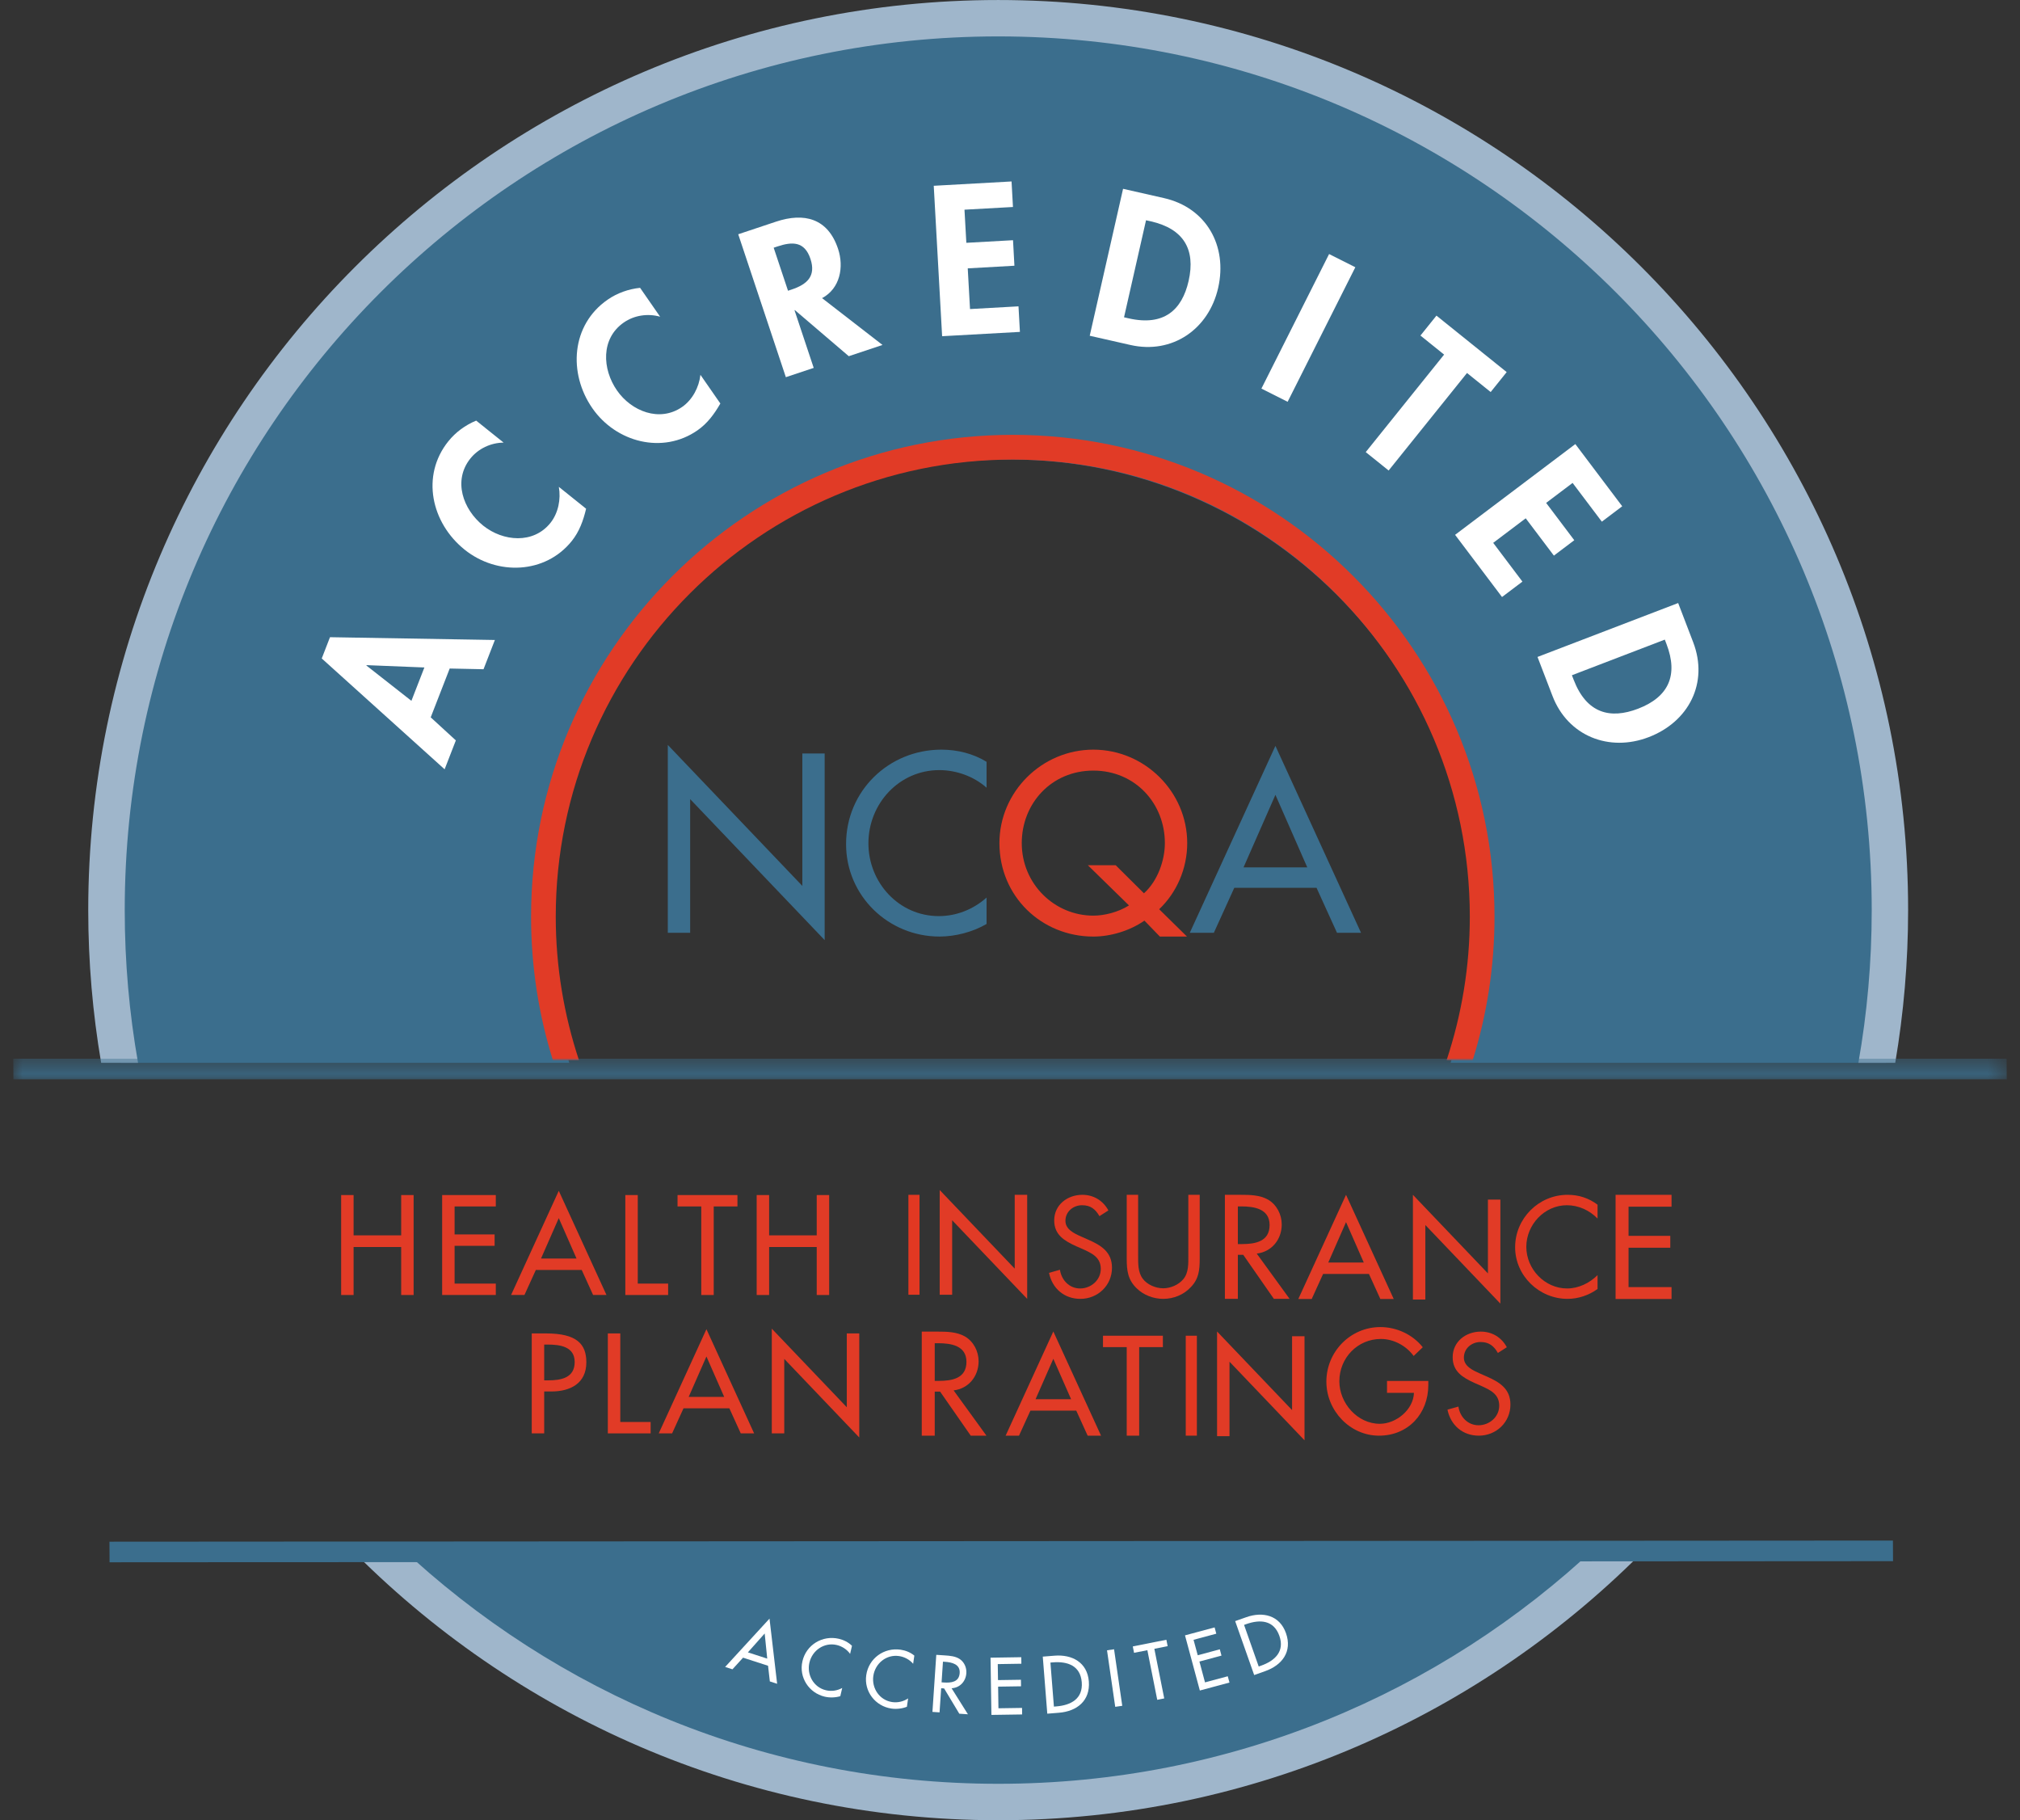 <?xml version="1.0" encoding="UTF-8"?>
<svg width="111px" height="100px" viewBox="0 0 111 100" version="1.1" xmlns="http://www.w3.org/2000/svg" xmlns:xlink="http://www.w3.org/1999/xlink">
    <rect x="0" y="0" width="111" height="100" fill="#333333" stroke="none"/>
    <title>LOGO_NCQA-hp</title>
    <defs>
        <polygon id="path-1" points="0 0.663 109.543 0.663 109.543 1.794 0 1.794"></polygon>
    </defs>
    <g id="State-Provider--Section-Mocks" stroke="none" stroke-width="1" fill="none" fill-rule="evenodd">
        <g id="Advancing-Quality--8.11" transform="translate(-309, -1136)">
            <g id="LOGO_NCQA-hp" transform="translate(309.729, 1136.001)">
                <path d="M19.654,84.941 C28.553,93.829 40.84,99.325 54.411,99.325 C67.982,99.325 80.267,93.829 89.167,84.941 L19.654,84.941 Z" id="Fill-1" fill="#3B6E8D"></path>
                <path d="M5.226,50.14 C5.226,52.952 5.465,55.708 5.918,58.391 L30.552,58.391 C29.775,55.952 29.351,53.355 29.351,50.659 C29.351,36.622 40.731,25.242 54.768,25.242 C68.804,25.242 80.184,36.622 80.184,50.659 C80.184,53.355 79.761,55.952 78.982,58.391 L102.902,58.391 C103.356,55.708 103.595,52.952 103.595,50.14 C103.595,22.977 81.575,0.956 54.411,0.956 C27.246,0.956 5.226,22.977 5.226,50.14 Z" id="Fill-3" fill="#3B6E8D"></path>
                <path d="M6.857,58.391 C6.376,55.666 6.125,52.863 6.125,50 C6.125,23.491 27.614,1.999 54.125,1.999 C80.634,1.999 102.123,23.491 102.123,50 C102.123,52.863 101.871,55.666 101.39,58.391 L103.415,58.391 C103.878,55.662 104.123,52.859 104.123,50 C104.123,22.428 81.694,0 54.125,0 C26.553,0 4.12,22.428 4.12,50 C4.12,52.859 4.365,55.662 4.829,58.391 L6.857,58.391 Z" id="Fill-5" fill="#9FB6CB"></path>
                <path d="M87.03,84.941 C78.437,93.037 66.861,97.999 54.125,97.999 C41.387,97.999 29.81,93.037 21.218,84.941 L18.396,84.941 C27.479,94.228 40.138,100 54.125,100 C68.109,100 80.767,94.228 89.849,84.941 L87.03,84.941 Z" id="Fill-7" fill="#9FB6CB"></path>
                <polygon id="Fill-9" fill="#3B6E8D" points="35.967 40.924 43.36 48.67 43.36 41.394 44.587 41.394 44.587 51.648 37.195 43.902 37.195 51.244 35.967 51.244"></polygon>
                <path d="M53.484,43.275 C52.778,42.647 51.812,42.308 50.886,42.308 C48.677,42.308 46.991,44.15 46.991,46.332 C46.991,48.486 48.664,50.329 50.858,50.329 C51.825,50.329 52.752,49.963 53.484,49.31 L53.484,50.76 C52.726,51.205 51.76,51.452 50.897,51.452 C48.089,51.452 45.763,49.22 45.763,46.371 C45.763,43.457 48.103,41.184 51.002,41.184 C51.866,41.184 52.738,41.394 53.484,41.852 L53.484,43.275 Z" id="Fill-11" fill="#3B6E8D"></path>
                <path d="M62.132,49.076 C62.889,48.396 63.281,47.258 63.281,46.319 C63.281,44.15 61.661,42.335 59.351,42.335 C57.037,42.335 55.417,44.15 55.417,46.319 C55.417,48.566 57.22,50.303 59.351,50.303 C59.95,50.303 60.708,50.12 61.309,49.742 L59.049,47.533 L60.578,47.533 L62.132,49.076 Z M63.006,51.453 L62.158,50.577 C61.35,51.14 60.291,51.453 59.351,51.453 C56.502,51.453 54.19,49.244 54.19,46.319 C54.19,43.496 56.528,41.184 59.351,41.184 C62.171,41.184 64.509,43.496 64.509,46.319 C64.509,47.716 63.934,49.034 62.968,49.951 L64.496,51.453 L63.006,51.453 Z" id="Fill-13" fill="#E13B26"></path>
                <path d="M69.356,43.667 L67.604,47.651 L71.106,47.651 L69.356,43.667 Z M67.096,48.774 L65.973,51.244 L64.651,51.244 L69.356,40.976 L74.059,51.244 L72.739,51.244 L71.615,48.774 L67.096,48.774 Z" id="Fill-15" fill="#3B6E8D"></path>
                <polygon id="Fill-17" fill="#E13B26" points="21.316 67.868 21.316 65.654 22 65.654 22 71.145 21.316 71.145 21.316 68.508 18.701 68.508 18.701 71.145 18.017 71.145 18.017 65.654 18.701 65.654 18.701 67.868"></polygon>
                <polygon id="Fill-19" fill="#E13B26" points="23.567 65.654 26.516 65.654 26.516 66.28 24.251 66.28 24.251 67.817 26.45 67.817 26.45 68.443 24.251 68.443 24.251 70.518 26.516 70.518 26.516 71.144 23.567 71.144"></polygon>
                <polygon id="Fill-19-Copy" fill="#E13B26" points="88.048 65.641 91.123 65.641 91.123 66.293 88.761 66.293 88.761 67.895 91.054 67.895 91.054 68.548 88.761 68.548 88.761 70.711 91.123 70.711 91.123 71.364 88.048 71.364"></polygon>
                <path d="M29.976,66.921 L29,69.142 L30.952,69.142 L29.976,66.921 Z M28.716,69.768 L28.09,71.144 L27.355,71.144 L29.976,65.421 L32.597,71.144 L31.862,71.144 L31.236,69.768 L28.716,69.768 Z" id="Fill-21" fill="#E13B26"></path>
                <polygon id="Fill-23" fill="#E13B26" points="34.317 70.518 35.985 70.518 35.985 71.145 33.633 71.145 33.633 65.654 34.317 65.654"></polygon>
                <polygon id="Fill-25" fill="#E13B26" points="38.491 71.145 37.806 71.145 37.806 66.28 36.502 66.28 36.502 65.654 39.794 65.654 39.794 66.28 38.491 66.28"></polygon>
                <polygon id="Fill-25-Copy" fill="#E13B26" points="61.869 78.873 61.185 78.873 61.185 74.008 59.881 74.008 59.881 73.382 63.172 73.382 63.172 74.008 61.869 74.008"></polygon>
                <polygon id="Fill-27" fill="#E13B26" points="44.15 67.868 44.15 65.654 44.834 65.654 44.834 71.145 44.15 71.145 44.15 68.508 41.535 68.508 41.535 71.145 40.851 71.145 40.851 65.654 41.535 65.654 41.535 67.868"></polygon>
                <path d="M29.175,75.834 L29.394,75.834 C30.093,75.834 30.85,75.703 30.85,74.829 C30.85,73.97 30.035,73.868 29.357,73.868 L29.175,73.868 L29.175,75.834 Z M29.175,78.747 L28.491,78.747 L28.491,73.256 L29.278,73.256 C30.967,73.256 31.491,73.838 31.491,74.843 C31.491,76.002 30.61,76.445 29.569,76.445 L29.175,76.445 L29.175,78.747 Z" id="Fill-29" fill="#E13B26"></path>
                <polygon id="Fill-31" fill="#E13B26" points="33.356 78.121 35.024 78.121 35.024 78.747 32.672 78.747 32.672 73.256 33.356 73.256"></polygon>
                <path d="M38.09,74.523 L37.114,76.744 L39.066,76.744 L38.09,74.523 Z M36.83,77.371 L36.204,78.747 L35.469,78.747 L38.09,73.023 L40.711,78.747 L39.976,78.747 L39.35,77.371 L36.83,77.371 Z" id="Fill-33" fill="#E13B26"></path>
                <path d="M73.236,67.141 L72.26,69.362 L74.212,69.362 L73.236,67.141 Z M71.976,69.988 L71.35,71.364 L70.614,71.364 L73.236,65.641 L75.857,71.364 L75.122,71.364 L74.495,69.988 L71.976,69.988 Z" id="Fill-33-Copy" fill="#E13B26"></path>
                <path d="M57.152,74.649 L56.176,76.87 L58.128,76.87 L57.152,74.649 Z M55.893,77.497 L55.266,78.873 L54.531,78.873 L57.152,73.149 L59.774,78.873 L59.038,78.873 L58.412,77.497 L55.893,77.497 Z" id="Fill-33-Copy-2" fill="#E13B26"></path>
                <path d="M77.757,75.868 L77.757,76.096 C77.757,77.667 76.649,78.873 75.048,78.873 C73.446,78.873 72.156,77.493 72.156,75.905 C72.156,74.26 73.476,72.907 75.124,72.907 C76.012,72.907 76.892,73.31 77.453,74.015 L76.952,74.494 C76.543,73.932 75.852,73.56 75.154,73.56 C73.871,73.56 72.869,74.601 72.869,75.884 C72.869,77.082 73.855,78.221 75.094,78.221 C75.981,78.221 76.938,77.454 76.968,76.521 L75.488,76.521 L75.488,75.868 L77.757,75.868 Z" id="Fill-60" fill="#E23822"></path>
                <polygon id="Fill-35" fill="#E13B26" points="41.681 72.994 45.803 77.312 45.803 73.256 46.488 73.256 46.488 78.973 42.366 74.655 42.366 78.747 41.681 78.747"></polygon>
                <polygon id="Fill-35-Copy" fill="#E13B26" points="50.908 65.378 55.03 69.696 55.03 65.64 55.715 65.64 55.715 71.357 51.593 67.039 51.593 71.131 50.908 71.131"></polygon>
                <polygon id="Fill-35-Copy-3" fill="#E13B26" points="66.149 73.149 70.271 77.467 70.271 73.411 70.955 73.411 70.955 79.128 66.833 74.81 66.833 78.902 66.149 78.902"></polygon>
                <path d="M59.686,66.813 C59.466,66.432 59.202,66.213 58.733,66.213 C58.242,66.213 57.817,66.564 57.817,67.07 C57.817,67.546 58.307,67.766 58.682,67.934 L59.048,68.096 C59.766,68.41 60.375,68.77 60.375,69.649 C60.375,70.617 59.598,71.357 58.638,71.357 C57.751,71.357 57.091,70.786 56.915,69.928 L57.516,69.759 C57.597,70.323 58.029,70.786 58.623,70.786 C59.216,70.786 59.759,70.331 59.759,69.709 C59.759,69.063 59.253,68.843 58.74,68.609 L58.403,68.463 C57.759,68.169 57.2,67.839 57.2,67.047 C57.2,66.191 57.927,65.641 58.747,65.641 C59.363,65.641 59.884,65.956 60.177,66.498 L59.686,66.813 Z" id="Fill-60" fill="#E23822"></path>
                <path d="M81.581,74.329 C81.361,73.948 81.097,73.728 80.628,73.728 C80.137,73.728 79.712,74.08 79.712,74.586 C79.712,75.062 80.203,75.282 80.577,75.45 L80.943,75.612 C81.661,75.926 82.27,76.286 82.27,77.165 C82.27,78.133 81.493,78.873 80.533,78.873 C79.646,78.873 78.987,78.301 78.81,77.443 L79.412,77.275 C79.492,77.839 79.925,78.301 80.518,78.301 C81.112,78.301 81.654,77.847 81.654,77.224 C81.654,76.579 81.149,76.359 80.636,76.125 L80.299,75.978 C79.654,75.684 79.096,75.355 79.096,74.563 C79.096,73.706 79.822,73.156 80.642,73.156 C81.259,73.156 81.779,73.471 82.072,74.014 L81.581,74.329 Z" id="Fill-60-Copy" fill="#E23822"></path>
                <polygon id="Fill-64" fill="#E23822" points="49.188 71.131 49.799 71.131 49.799 65.641 49.188 65.641"></polygon>
                <polygon id="Fill-64-Copy" fill="#E23822" points="64.428 78.873 65.04 78.873 65.04 73.382 64.428 73.382"></polygon>
                <path d="M87.057,66.945 C86.617,66.491 86.009,66.213 85.372,66.213 C84.14,66.213 83.143,67.282 83.143,68.499 C83.143,69.716 84.148,70.786 85.386,70.786 C86.009,70.786 86.617,70.492 87.057,70.053 L87.057,70.815 C86.58,71.16 85.995,71.357 85.408,71.357 C83.847,71.357 82.528,70.089 82.528,68.521 C82.528,66.938 83.825,65.641 85.408,65.641 C86.024,65.641 86.566,65.817 87.057,66.183 L87.057,66.945 Z" id="Fill-65" fill="#E23822"></path>
                <path d="M61.812,68.987 C61.812,69.404 61.797,69.881 62.058,70.239 C62.304,70.582 62.782,70.776 63.19,70.776 C63.594,70.776 64.033,70.589 64.294,70.276 C64.593,69.919 64.57,69.427 64.57,68.987 L64.57,65.641 L65.195,65.641 L65.195,69.158 C65.195,69.77 65.151,70.254 64.704,70.716 C64.317,71.133 63.757,71.357 63.19,71.357 C62.661,71.357 62.118,71.156 61.738,70.783 C61.245,70.313 61.185,69.8 61.185,69.158 L61.185,65.641 L61.812,65.641 L61.812,68.987 Z" id="Fill-70" fill="#E23822"></path>
                <path d="M67.292,68.347 L67.52,68.347 C68.248,68.347 69.036,68.21 69.036,67.301 C69.036,66.407 68.186,66.278 67.482,66.278 L67.292,66.278 L67.292,68.347 Z M70.135,71.357 L69.271,71.357 L67.588,68.938 L67.292,68.938 L67.292,71.357 L66.579,71.357 L66.579,65.641 L67.444,65.641 C67.952,65.641 68.498,65.649 68.952,65.906 C69.43,66.187 69.703,66.725 69.703,67.271 C69.703,68.089 69.157,68.771 68.33,68.87 L70.135,71.357 Z" id="Fill-61" fill="#E23822"></path>
                <path d="M50.635,75.863 L50.863,75.863 C51.591,75.863 52.378,75.726 52.378,74.817 C52.378,73.923 51.528,73.794 50.825,73.794 L50.635,73.794 L50.635,75.863 Z M53.477,78.873 L52.614,78.873 L50.931,76.454 L50.635,76.454 L50.635,78.873 L49.922,78.873 L49.922,73.156 L50.786,73.156 C51.294,73.156 51.841,73.165 52.295,73.422 C52.773,73.703 53.046,74.241 53.046,74.787 C53.046,75.605 52.5,76.287 51.673,76.386 L53.477,78.873 Z" id="Fill-61-Copy" fill="#E23822"></path>
                <polygon id="Fill-35-Copy-2" fill="#E13B26" points="76.911 65.641 81.033 69.959 81.033 65.903 81.717 65.903 81.717 71.619 77.595 67.301 77.595 71.393 76.911 71.393"></polygon>
                <path d="M31.084,58.24 C30.263,55.76 29.81,53.113 29.81,50.361 C29.81,36.513 41.077,25.248 54.924,25.248 C68.772,25.248 80.038,36.513 80.038,50.361 C80.038,53.113 79.586,55.76 78.764,58.24 L80.198,58.24 C80.976,55.751 81.395,53.103 81.395,50.361 C81.395,35.764 69.521,23.889 54.924,23.889 C40.329,23.889 28.454,35.764 28.454,50.361 C28.454,53.103 28.873,55.751 29.651,58.24 L31.084,58.24 Z" id="Fill-37" fill="#E13B26"></path>
                <polygon id="Fill-39" fill="#3B6E8D" points="5.292 85.829 5.285 84.698 103.288 84.636 103.294 85.768"></polygon>
                <g id="Group-43" transform="translate(0, 57.501)">
                    <mask id="mask-2" fill="white">
                        <use xlink:href="#path-1"></use>
                    </mask>
                    <g id="Clip-42"></g>
                    <polygon id="Fill-41" fill="#3B6E8D" mask="url(#mask-2)" points="0.007 1.794 -0 0.663 109.535 0.663 109.543 1.794"></polygon>
                </g>
                <path d="M19.412,36.541 L19.404,36.561 L21.878,38.502 L22.591,36.669 L19.412,36.541 Z M22.939,39.409 L24.32,40.676 L23.703,42.263 L16.951,36.174 L17.404,35.006 L26.465,35.159 L25.841,36.766 L23.982,36.727 L22.939,39.409 Z" id="Fill-44" fill="#FFFFFF"></path>
                <path d="M26.945,24.315 C26.235,24.323 25.552,24.648 25.119,25.188 C24.151,26.398 24.709,27.983 25.823,28.877 C26.912,29.748 28.577,29.901 29.518,28.727 C29.95,28.187 30.1,27.42 29.979,26.746 L31.478,27.948 C31.323,28.597 31.109,29.199 30.69,29.722 C29.234,31.539 26.588,31.627 24.806,30.2 C22.971,28.73 22.388,26.138 23.906,24.244 C24.311,23.739 24.846,23.352 25.437,23.107 L26.945,24.315 Z" id="Fill-46" fill="#FFFFFF"></path>
                <path d="M35.545,17.399 C34.863,17.205 34.116,17.322 33.549,17.717 C32.277,18.598 32.36,20.277 33.174,21.449 C33.968,22.594 35.52,23.214 36.755,22.356 C37.323,21.962 37.684,21.271 37.76,20.591 L38.855,22.168 C38.522,22.746 38.144,23.262 37.594,23.644 C35.684,24.97 33.124,24.302 31.822,22.427 C30.483,20.498 30.662,17.85 32.654,16.467 C33.186,16.097 33.809,15.879 34.444,15.812 L35.545,17.399 Z" id="Fill-48" fill="#FFFFFF"></path>
                <path d="M42.573,15.972 L42.77,15.906 C43.614,15.625 44.124,15.177 43.805,14.219 C43.482,13.251 42.805,13.268 41.993,13.539 L41.785,13.608 L42.573,15.972 Z M47.766,18.951 L45.912,19.568 L42.951,17.038 L42.93,17.045 L43.985,20.211 L42.454,20.721 L39.837,12.869 L41.91,12.178 C43.461,11.661 44.763,11.991 45.322,13.668 C45.655,14.667 45.437,15.851 44.444,16.378 L47.766,18.951 Z" id="Fill-50" fill="#FFFFFF"></path>
                <polygon id="Fill-52" fill="#FFFFFF" points="52.27 11.519 52.372 13.339 54.937 13.196 55.014 14.598 52.449 14.742 52.574 16.978 55.238 16.829 55.316 18.233 51.041 18.47 50.581 10.206 54.856 9.968 54.934 11.371"></polygon>
                <path d="M61.037,17.431 L61.294,17.49 C63.232,17.929 64.224,17.029 64.586,15.433 C64.984,13.677 64.291,12.563 62.504,12.157 L62.246,12.1 L61.037,17.431 Z M60.984,10.372 L63.232,10.882 C65.566,11.411 66.733,13.511 66.21,15.813 C65.696,18.083 63.692,19.475 61.389,18.952 L59.152,18.445 L60.984,10.372 Z" id="Fill-54" fill="#FFFFFF"></path>
                <polygon id="Fill-56" fill="#FFFFFF" points="70.027 22.073 68.586 21.348 72.305 13.956 73.747 14.681"></polygon>
                <polygon id="Fill-58" fill="#FFFFFF" points="75.577 25.848 74.319 24.837 78.625 19.48 77.325 18.434 78.205 17.339 82.064 20.442 81.184 21.537 79.884 20.491"></polygon>
                <polygon id="Fill-60" fill="#FFFFFF" points="85.686 26.53 84.232 27.628 85.778 29.678 84.658 30.524 83.11 28.474 81.323 29.823 82.929 31.952 81.808 32.798 79.229 29.382 85.836 24.396 88.413 27.813 87.293 28.659"></polygon>
                <path d="M85.648,37.096 L85.743,37.341 C86.454,39.196 87.754,39.521 89.281,38.936 C90.963,38.291 91.503,37.096 90.847,35.385 L90.753,35.139 L85.648,37.096 Z M91.487,33.129 L92.312,35.282 C93.168,37.516 92.072,39.652 89.868,40.497 C87.696,41.331 85.425,40.437 84.581,38.234 L83.758,36.091 L91.487,33.129 Z" id="Fill-62" fill="#FFFFFF"></path>
                <path d="M41.291,89.741 L40.368,90.778 L41.431,91.122 L41.291,89.741 Z M40.103,91.07 L39.519,91.709 L39.118,91.579 L41.556,88.924 L41.975,92.504 L41.574,92.374 L41.476,91.514 L40.103,91.07 Z" id="Fill-64" fill="#FFFFFF"></path>
                <path d="M45.985,90.861 C45.812,90.615 45.535,90.44 45.248,90.373 C44.562,90.214 43.906,90.665 43.749,91.341 C43.593,92.011 43.98,92.703 44.662,92.861 C44.962,92.93 45.276,92.885 45.551,92.734 L45.446,93.185 C45.178,93.268 44.861,93.275 44.593,93.213 C43.721,93.01 43.16,92.15 43.365,91.266 C43.574,90.361 44.464,89.824 45.365,90.032 C45.633,90.095 45.889,90.222 46.088,90.418 L45.985,90.861 Z" id="Fill-66" fill="#FFFFFF"></path>
                <path d="M49.449,91.405 C49.254,91.175 48.965,91.023 48.673,90.981 C47.976,90.88 47.361,91.384 47.261,92.072 C47.162,92.752 47.605,93.409 48.298,93.509 C48.603,93.553 48.912,93.481 49.172,93.308 L49.106,93.766 C48.847,93.871 48.53,93.905 48.259,93.866 C47.373,93.737 46.741,92.926 46.872,92.028 C47.005,91.11 47.847,90.499 48.761,90.632 C49.033,90.672 49.299,90.777 49.514,90.956 L49.449,91.405 Z" id="Fill-68" fill="#FFFFFF"></path>
                <path d="M51.011,92.425 L51.136,92.433 C51.535,92.46 51.972,92.414 52.006,91.915 C52.039,91.425 51.578,91.322 51.191,91.296 L51.087,91.29 L51.011,92.425 Z M52.459,94.18 L51.985,94.148 L51.151,92.76 L50.989,92.749 L50.9,94.075 L50.509,94.049 L50.72,90.914 L51.194,90.945 C51.472,90.964 51.771,90.988 52.011,91.147 C52.263,91.318 52.393,91.624 52.372,91.922 C52.342,92.372 52.018,92.725 51.561,92.75 L52.459,94.18 Z" id="Fill-70" fill="#FFFFFF"></path>
                <polygon id="Fill-72" fill="#FFFFFF" points="53.701 91.07 55.391 91.044 55.396 91.402 54.099 91.423 54.112 92.302 55.372 92.283 55.377 92.642 54.118 92.661 54.136 93.85 55.433 93.83 55.438 94.189 53.75 94.214"></polygon>
                <path d="M57.184,93.758 L57.32,93.747 C58.119,93.683 58.785,93.329 58.714,92.419 C58.64,91.504 57.928,91.264 57.129,91.327 L56.992,91.339 L57.184,93.758 Z M56.572,91.012 L57.221,90.96 C58.181,90.884 59.019,91.328 59.103,92.371 C59.187,93.439 58.447,94.018 57.457,94.096 L56.82,94.147 L56.572,91.012 Z" id="Fill-74" fill="#FFFFFF"></path>
                <polygon id="Fill-76" fill="#FFFFFF" points="60.94 93.714 60.553 93.77 60.102 90.665 60.489 90.608"></polygon>
                <polygon id="Fill-78" fill="#FFFFFF" points="63.246 93.308 62.862 93.385 62.319 90.658 61.588 90.804 61.518 90.453 63.364 90.085 63.434 90.437 62.703 90.583"></polygon>
                <polygon id="Fill-80" fill="#FFFFFF" points="64.387 89.844 66.015 89.407 66.107 89.752 64.857 90.088 65.087 90.937 66.3 90.61 66.392 90.956 65.18 91.282 65.487 92.427 66.737 92.091 66.831 92.436 65.203 92.874"></polygon>
                <path d="M68.438,91.556 L68.568,91.509 C69.323,91.243 69.876,90.731 69.573,89.871 C69.267,89.006 68.517,88.957 67.762,89.223 L67.633,89.269 L68.438,91.556 Z M67.144,89.061 L67.757,88.845 C68.664,88.524 69.588,88.738 69.936,89.724 C70.293,90.734 69.726,91.481 68.79,91.811 L68.189,92.024 L67.144,89.061 Z" id="Fill-82" fill="#FFFFFF"></path>
            </g>
        </g>
    </g>
</svg>